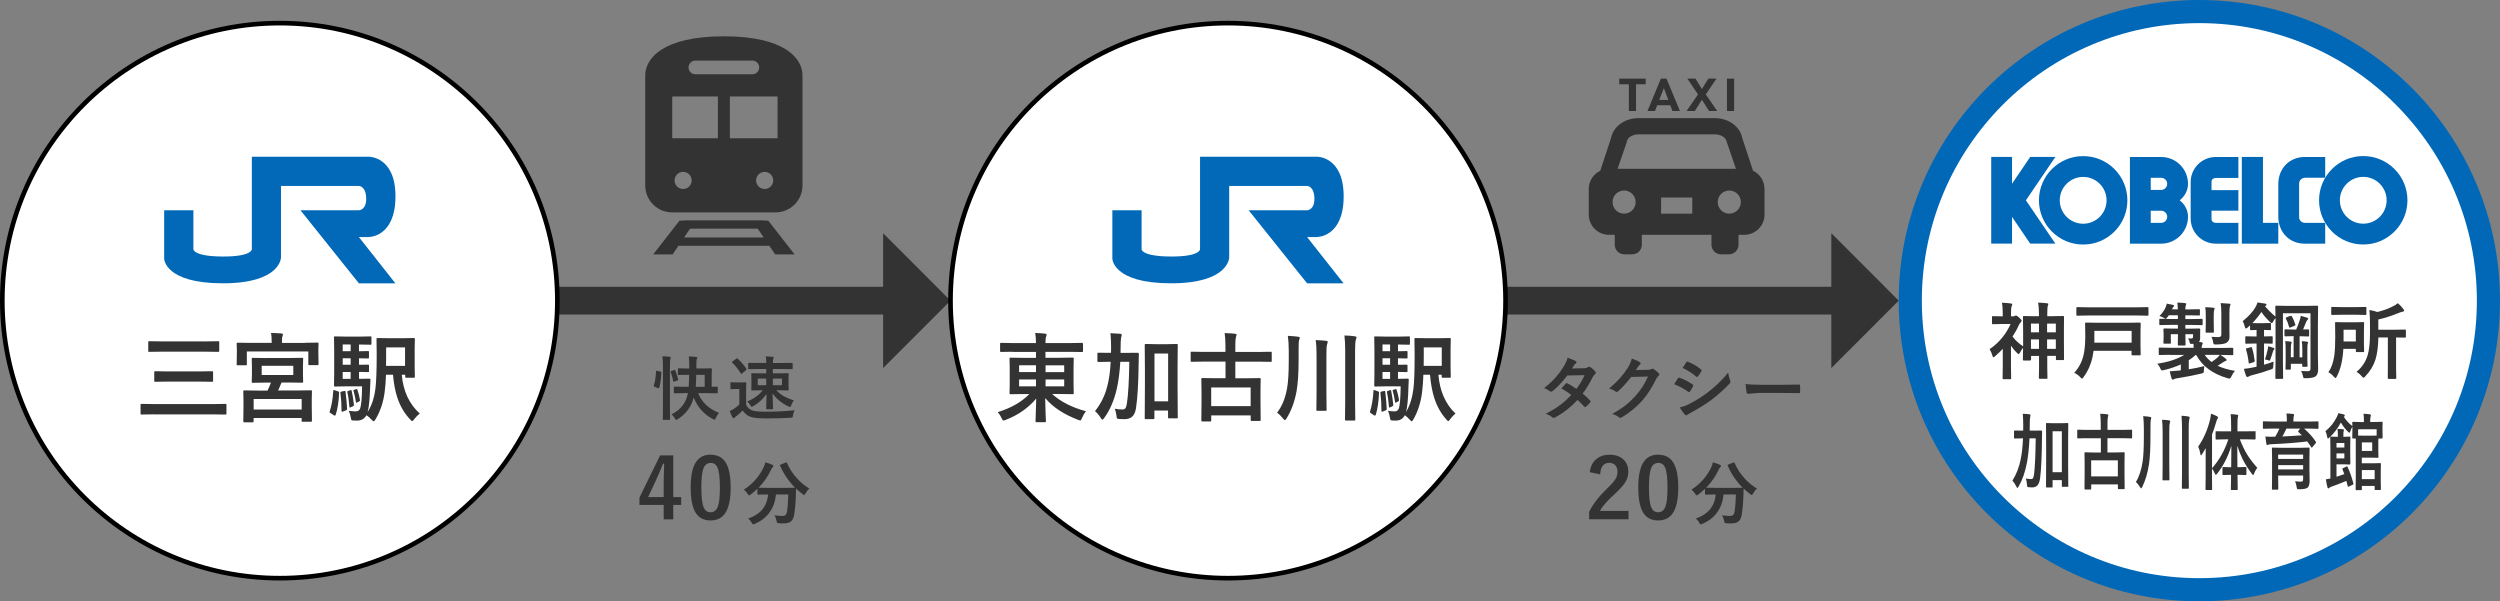 <?xml version="1.0" encoding="UTF-8"?><svg id="_レイヤー_1" xmlns="http://www.w3.org/2000/svg" viewBox="0 0 540.5 130"><rect x="0" y="0" width="540.5" height="130" fill="#808080" stroke="none"/><defs><style>.cls-1{fill:#0169b7;}.cls-2,.cls-3{fill:#fff;}.cls-4{fill:#0068b7;}.cls-5{fill:none;stroke:#333;stroke-width:6px;}.cls-5,.cls-3{stroke-miterlimit:10;}.cls-6{fill:#333;}.cls-3{stroke:#000;}</style></defs><line class="cls-5" x1="60.5" y1="65" x2="192.88" y2="65"/><polygon class="cls-6" points="190.93 50.42 190.93 79.58 205.5 65 190.93 50.42"/><line class="cls-5" x1="265.5" y1="65" x2="397.88" y2="65"/><polygon class="cls-6" points="395.93 50.42 395.93 79.58 410.5 65 395.93 50.42"/><circle class="cls-3" cx="60.5" cy="65" r="60"/><path class="cls-6" d="m33.28,89.58l-2.65.04c-.12,0-.18-.01-.21-.04s-.03-.09-.03-.18v-1.86c0-.11.01-.17.04-.19s.09-.03.19-.03l2.65.04h12.85l2.62-.04c.11,0,.17.01.19.04s.03.09.03.18v1.86c0,.1-.01.17-.04.19-.02.02-.09.04-.19.04l-2.62-.04h-12.85Zm1.85-13.55l-2.86.04c-.11,0-.17-.01-.19-.04s-.03-.09-.03-.18v-1.86c0-.11.01-.17.04-.19s.09-.03.18-.03l2.86.04h9.16l2.85-.04c.12,0,.2.01.23.04.02.03.03.09.03.18v1.86c0,.11-.02.17-.05.19-.03.02-.1.03-.21.03l-2.85-.04h-9.16Zm1.3,6.47l-2.86.04c-.11,0-.17-.01-.19-.04s-.03-.09-.03-.18v-1.84c0-.11.01-.17.04-.19s.09-.03.18-.03l2.86.04h6.55l2.85-.04c.11,0,.18.01.21.04.02.03.03.09.03.18v1.84c0,.11-.01.17-.04.19s-.09.03-.19.03l-2.85-.04h-6.55Z"/><path class="cls-6" d="m65.86,74.11l2.75-.04c.12,0,.2.01.23.04.02.03.03.09.03.18l-.04,1.12v.96l.04,2.33c0,.11-.01.18-.04.21-.03.02-.11.03-.22.03h-1.71c-.12,0-.18-.01-.21-.04s-.03-.09-.03-.19v-2.73h-13.29v2.75c0,.11-.01.18-.04.21-.03.02-.09.03-.18.03h-1.74c-.12,0-.18-.01-.21-.04s-.03-.09-.03-.19l.04-2.35v-.8l-.04-1.28c0-.11.01-.17.04-.19s.09-.03.19-.03l2.77.04h4.57v-.14c0-.92-.05-1.59-.14-2,.7,0,1.45.03,2.25.1.21.02.32.09.32.22,0,.06-.01.13-.04.22-.04.11-.06.18-.07.21-.07.14-.1.55-.1,1.24v.16h4.91Zm-8.42,3.29h5.09l2.77-.04c.12,0,.18.01.21.04s.03.09.03.19l-.04,1.55v1.81l.04,1.57c0,.11-.01.17-.04.19s-.09.03-.19.03l-2.77-.04h-1.68c-.33.84-.58,1.42-.74,1.72h4.2l2.92-.04c.1,0,.15.02.17.05.02.03.03.1.03.21l-.04,1.67v1.52l.04,3.13c0,.14-.07.22-.21.22h-1.78c-.12,0-.19-.01-.22-.04-.01-.02-.02-.08-.02-.17v-.6h-10.38v.7c0,.15-.07.23-.21.23h-1.81c-.14,0-.21-.08-.21-.23l.04-3.16v-1.3l-.04-1.95c0-.12.01-.2.04-.23.02-.02.08-.03.17-.03l2.91.04h2.12c.25-.5.5-1.07.74-1.72h-1.16l-2.75.04c-.12,0-.18-.01-.21-.04s-.03-.09-.03-.18l.04-1.57v-1.81l-.04-1.55c0-.12.01-.18.04-.21s.09-.03.19-.03l2.75.04Zm-2.6,8.86v2.28h10.38v-2.28h-10.38Zm8.57-5.18v-2h-6.83v2h6.83Z"/><path class="cls-6" d="m72.37,84.37l.64.22c.15.05.24.09.27.13.02.03.03.11.03.22-.07,1.9-.31,3.48-.74,4.73-.05.13-.11.19-.19.19-.05,0-.12-.02-.18-.07l-.74-.48c-.14-.07-.22-.14-.22-.22,0-.03.02-.1.05-.18.4-1.19.65-2.65.76-4.39,0-.14.04-.21.1-.21.03,0,.1.02.23.06Zm5.89-.84h-3.62l-2.19.04c-.12,0-.18-.02-.21-.05-.02-.03-.03-.1-.03-.21l.04-2.55v-5.23l-.04-2.58c0-.11.01-.17.04-.19s.09-.03.19-.03l2.19.04h3.38l2.08-.04c.11,0,.17.01.19.04s.03.09.03.18v1.34c0,.11-.01.18-.04.21-.03.02-.09.03-.18.03l-2.08-.04h-.4v1.45l1.94-.04c.11,0,.17.01.19.04s.03.09.03.18v1.16c0,.11-.01.17-.04.19s-.09.03-.18.03c0,0-.2,0-.58-.01-.4-.01-.85-.02-1.35-.03v1.4l1.94-.02c.11,0,.17.01.19.03s.03.08.03.18v1.18c0,.11-.01.17-.04.19s-.09.03-.18.03c-.03,0-.12,0-.27-.01-.51-.01-1.06-.02-1.67-.03v1.49h.38l1.85-.04c.16,0,.24.06.24.19v.08l-.06,1.38c-.08,2.73-.26,4.58-.55,5.55.87-1.35,1.43-3.02,1.68-5.02.18-1.34.28-3.82.28-7.45l-.04-3.27c0-.12.02-.18.05-.21.03-.02.1-.03.21-.03l2.35.04h3.07l2.35-.04c.12,0,.2.01.23.04.02.03.03.09.03.19l-.04,2.1v3.95l.04,2.07c0,.11-.01.18-.04.21-.03.02-.11.03-.22.03h-1.59c-.16,0-.24-.09-.24-.26v-.4h-.74c.3,3.53,1.6,6.33,3.89,8.4-.36.26-.77.67-1.23,1.24-.18.27-.32.4-.4.4s-.22-.11-.42-.34c-1.23-1.29-2.15-2.83-2.76-4.62-.48-1.42-.81-3.11-.98-5.08h-1.51c-.04,1.27-.14,2.55-.3,3.82-.3,2.22-.97,4.18-2,5.88-.16.25-.28.38-.36.38-.07,0-.22-.11-.44-.34-.36-.4-.74-.72-1.13-.98-.42.77-1.1,1.16-2.04,1.16-.42,0-.72,0-.9-.02-.17-.02-.28-.06-.32-.13-.03-.06-.08-.25-.14-.56-.07-.49-.21-.96-.42-1.4.63.08,1.15.12,1.56.12s.68-.18.86-.54c.27-.62.43-2.25.46-4.87Zm-3.87,1c.1-.01.16-.02.18-.02.08,0,.12.06.13.19.19,1.54.3,2.78.34,3.71,0,.15-.09.26-.26.32l-.66.24c-.1.03-.16.05-.19.05-.06,0-.09-.06-.09-.19,0-1.33-.08-2.62-.24-3.88,0-.05-.01-.09-.01-.11,0-.09.09-.15.27-.19l.52-.11Zm-.3-8.6h1.72v-1.45h-1.72v1.45Zm0,2.93h1.72v-1.4h-1.72v1.4Zm0,3.05h1.72v-1.49h-1.72v1.49Zm1.66,2.46c.08-.03.13-.04.16-.04.06,0,.11.06.13.19.18.83.35,1.83.48,2.99v.09c0,.1-.09.19-.26.27l-.44.18c-.1.05-.16.07-.19.07-.05,0-.09-.06-.09-.19-.1-1.22-.24-2.27-.44-3.13-.01-.06-.02-.1-.02-.12,0-.05.08-.11.23-.17l.44-.14Zm1.24-.23c.06-.03.11-.04.14-.04.05,0,.09.05.13.15.24.66.43,1.39.56,2.21,0,.05.01.08.01.1,0,.08-.06.15-.17.22l-.45.23c-.07.04-.12.06-.16.06-.05,0-.09-.05-.1-.16-.16-1.03-.34-1.83-.52-2.38-.02-.06-.03-.11-.03-.13,0-.05.06-.09.19-.13l.4-.12Zm10.58-9.03h-4.09v1.85c0,1,0,1.71-.02,2.14h4.11v-3.99Z"/><path class="cls-1" d="m79.71,51.24s5.74.11,5.79-8.68c.05-8.8-5.79-8.68-5.79-8.68h-25.26v20s.06,1.61-6.32,1.58c-6.38-.03-6.32-1.58-6.32-1.58v-8.42h-6.32v10.45s.04,5.32,12.63,5.34c12.59.02,12.63-5.58,12.63-5.58v-15.47h16.84s1.51,0,1.58,2.63c.07,2.62-1.58,2.63-1.58,2.63h-12.63l12.63,15.79h7.89l-7.89-10h2.1Z"/><circle class="cls-3" cx="265.5" cy="65" r="60"/><path class="cls-6" d="m218.89,76.05l-2.45.04c-.1,0-.17-.01-.19-.04s-.03-.09-.03-.18v-1.52c0-.11.01-.17.04-.19.03-.02.08-.03.18-.03l2.45.04h5.09c0-.8-.06-1.53-.17-2.18.82.02,1.54.07,2.15.14.21.03.32.1.32.22,0,.11-.04.26-.12.46-.08.18-.13.64-.13,1.36h5.46l2.46-.04c.14,0,.2.08.2.23v1.52c0,.15-.07.23-.2.23l-2.46-.04h-5.46v1.28h3.1l2.77-.04c.12,0,.19.02.21.05.02.03.03.1.03.21l-.04,1.97v3.47l.04,1.97c0,.11-.01.18-.04.2-.03.02-.09.04-.2.04l-2.77-.04h-1.66c1.82,1.66,4.26,2.91,7.32,3.73-.36.44-.64.93-.86,1.46-.14.36-.27.54-.38.54-.05,0-.2-.05-.46-.14-3.1-1.18-5.47-2.75-7.12-4.71.01,1.09.04,2.26.09,3.51,0,.18.02.39.03.62.02.51.03.8.03.85,0,.11-.01.18-.04.21-.03.02-.09.03-.19.03h-1.79c-.11,0-.18-.02-.19-.05-.02-.02-.03-.08-.03-.18,0-.05,0-.33.03-.84.06-1.49.1-2.84.12-4.05-1.68,2.02-3.88,3.56-6.6,4.62-.25.1-.41.14-.48.14-.12,0-.26-.17-.4-.5-.19-.44-.47-.89-.84-1.32,2.87-.88,5.15-2.18,6.84-3.91h-1.3l-2.77.04c-.11,0-.18-.01-.19-.04s-.03-.09-.03-.19l.04-1.97v-3.47l-.04-1.97c0-.12.01-.2.04-.23.03-.02.09-.03.19-.03l2.77.04h2.72v-1.28h-5.09Zm1.44,4.39h3.65v-1.47h-3.65v1.47Zm0,3.09h3.65v-1.49h-3.65v1.49Zm9.75-4.55h-4.03v1.47h4.03v-1.47Zm0,4.55v-1.49h-4.03v1.49h4.03Z"/><path class="cls-6" d="m244.17,78.22h-1.96c-.14,2.4-.42,4.43-.82,6.09-.58,2.41-1.47,4.44-2.67,6.07-.19.24-.31.36-.38.36-.08,0-.19-.12-.34-.36-.35-.57-.77-1.07-1.26-1.5,1.26-1.56,2.14-3.34,2.65-5.35.4-1.5.64-3.27.74-5.31h-.25l-2.4.04c-.1,0-.17-.01-.19-.04-.02-.03-.03-.09-.03-.18v-1.58c0-.1.01-.16.04-.18.03-.01.09-.02.19-.02l2.4.02h.31c.01-.27.02-.69.02-1.28,0-1.04-.05-2.03-.14-2.96.72.02,1.44.06,2.15.12.2.05.3.13.3.24,0,.05-.02.15-.06.29-.05.14-.07.24-.08.3-.07.31-.11,1-.11,2.08,0,.55,0,.95-.02,1.22h1.3l2.42-.02c.16,0,.24.08.24.24-.03.47-.04,1.13-.04,1.99-.05,4.31-.24,7.57-.58,9.78-.14.87-.43,1.49-.89,1.86-.4.33-.94.49-1.65.49-.48,0-.84-.01-1.09-.04-.27-.02-.43-.07-.48-.14-.04-.06-.08-.25-.11-.57-.06-.54-.18-1.04-.36-1.51.55.11,1.1.16,1.66.16.31,0,.53-.1.66-.29.12-.18.22-.52.3-1.02.29-1.87.46-4.87.52-8.98Zm10.47,11.97c0,.12-.01.2-.04.23-.03.02-.08.03-.18.03h-1.69c-.09,0-.15-.02-.17-.05-.02-.03-.03-.1-.03-.21v-1.43h-2.95v1.6c0,.12-.01.19-.04.22-.03.02-.1.03-.2.03h-1.62c-.11,0-.18-.01-.2-.04-.02-.03-.03-.1-.03-.21l.04-6.79v-3.82l-.04-5.14c0-.12.02-.18.05-.21.03-.02.09-.03.19-.03l2.08.04h2.53l2.07-.04c.1,0,.17.01.19.04s.03.09.03.19l-.04,4.53v4.35l.04,6.7Zm-2.09-13.75h-2.95v10.33h2.95v-10.33Z"/><path class="cls-6" d="m260.17,78.18l-2.53.04c-.11,0-.18-.01-.19-.04s-.03-.09-.03-.18v-1.7c0-.12.01-.2.04-.23.03-.02.09-.03.19-.03l2.53.04h4.76v-1.38c0-1.07-.06-1.96-.17-2.69.91.03,1.66.08,2.26.14.21.03.32.11.32.24,0,.07-.02.15-.06.24-.04.12-.06.18-.07.21-.09.36-.14.9-.14,1.63v1.62h5.12l2.53-.04c.1,0,.17.02.19.05.02.03.03.1.03.21v1.7c0,.11-.01.17-.04.19s-.08.03-.18.03l-2.53-.04h-5.12v3.59h2.49l2.75-.04c.12,0,.19.01.2.04.03.03.04.09.04.19l-.04,2.51v2.33l.04,3.99c0,.1-.02.16-.05.18-.03.02-.09.03-.19.03h-1.71c-.14,0-.21-.07-.21-.22v-.98h-8.53v1.09c0,.14-.07.22-.22.22h-1.71c-.14,0-.21-.07-.21-.22l.04-4.03v-2.07l-.04-2.83c0-.12.01-.18.04-.21.03-.02.08-.03.18-.03l2.78.04h2.23v-3.59h-4.76Zm1.69,5.59v4.04h8.53v-4.04h-8.53Z"/><path class="cls-6" d="m276.1,89.22c1.05-1.33,1.76-3.06,2.15-5.17.25-1.35.38-3.4.38-6.15v-2.1c0-1.22-.07-2.28-.2-3.19.99.05,1.73.12,2.22.19.24.02.36.11.36.27,0,.08-.05.24-.15.48-.06.18-.1.94-.1,2.28v1.87c0,2.97-.15,5.3-.46,6.99-.44,2.28-1.16,4.2-2.15,5.77-.16.25-.28.38-.36.38-.06,0-.19-.12-.4-.36-.45-.57-.88-.99-1.3-1.26Zm8.37-15.69c.89.03,1.63.08,2.23.15.24.02.36.11.36.27,0,.08-.05.25-.14.51-.1.21-.15.94-.15,2.18v8.44l.04,3.49c0,.12-.01.19-.04.21-.03.02-.09.04-.2.04h-1.75c-.1,0-.17-.01-.19-.04s-.03-.1-.03-.21l.04-3.49v-8.38c0-1.24-.06-2.3-.18-3.18Zm6.22-1c.82.02,1.56.08,2.23.18.24.03.36.12.36.28,0,.04-.05.19-.14.46-.11.27-.17,1.01-.17,2.23v11.12l.04,3.88c0,.12-.01.18-.04.21s-.08.03-.18.03h-1.78c-.1,0-.17-.01-.19-.04s-.03-.09-.03-.19l.04-3.86v-11.07c0-1.19-.05-2.26-.16-3.21Z"/><path class="cls-6" d="m297.26,84.37l.6.22c.14.05.23.09.25.13.02.03.03.11.03.22-.06,1.9-.3,3.48-.7,4.73-.05.13-.11.19-.19.19-.05,0-.11-.02-.18-.07l-.7-.48c-.14-.07-.2-.14-.2-.22,0-.03.02-.1.05-.18.38-1.19.62-2.65.72-4.39,0-.14.04-.21.1-.21.03,0,.1.02.21.06Zm5.59-.84h-3.44l-2.08.04c-.11,0-.18-.02-.19-.05-.02-.03-.03-.1-.03-.21l.04-2.55v-5.23l-.04-2.58c0-.11.01-.17.04-.19s.09-.03.19-.03l2.08.04h3.21l1.98-.04c.1,0,.17.01.19.04s.03.09.03.18v1.34c0,.11-.01.18-.04.21-.03.02-.08.03-.18.03l-1.98-.04h-.38v1.45l1.84-.04c.1,0,.17.01.19.04s.03.09.03.18v1.16c0,.11-.01.17-.04.19s-.08.03-.18.03c0,0-.19,0-.56-.01-.38-.01-.81-.02-1.29-.03v1.4l1.84-.02c.1,0,.17.01.19.03s.03.08.03.18v1.18c0,.11-.01.17-.04.19s-.08.03-.18.03c-.03,0-.11,0-.25-.01-.48-.01-1.01-.02-1.59-.03v1.49h.36l1.75-.04c.15,0,.22.06.22.19v.08l-.06,1.38c-.07,2.73-.25,4.58-.53,5.55.82-1.35,1.36-3.02,1.6-5.02.18-1.34.26-3.82.26-7.45l-.04-3.27c0-.12.02-.18.05-.21.03-.02.09-.03.19-.03l2.23.04h2.91l2.23-.04c.12,0,.19.01.21.04.02.03.03.09.03.19l-.04,2.1v3.95l.04,2.07c0,.11-.01.18-.04.21-.03.02-.1.03-.2.03h-1.51c-.15,0-.22-.09-.22-.26v-.4h-.7c.29,3.53,1.52,6.33,3.69,8.4-.34.26-.73.67-1.17,1.24-.18.27-.3.4-.38.4s-.21-.11-.4-.34c-1.17-1.29-2.04-2.83-2.62-4.62-.45-1.42-.77-3.11-.94-5.08h-1.43c-.04,1.27-.13,2.55-.28,3.82-.29,2.22-.92,4.18-1.9,5.88-.16.25-.27.38-.34.38-.06,0-.2-.11-.42-.34-.34-.4-.7-.72-1.07-.98-.4.77-1.04,1.16-1.94,1.16-.4,0-.68,0-.86-.02-.16-.02-.26-.06-.3-.13-.03-.06-.08-.25-.14-.56-.06-.49-.2-.96-.4-1.4.6.08,1.09.12,1.48.12s.64-.18.82-.54c.26-.62.41-2.25.44-4.87Zm-3.67,1c.09-.01.15-.02.18-.02.07,0,.11.06.13.19.18,1.54.29,2.78.32,3.71,0,.15-.08.26-.24.32l-.62.24c-.09.03-.15.05-.19.05-.06,0-.09-.06-.09-.19,0-1.33-.07-2.62-.22-3.88,0-.05,0-.09,0-.11,0-.09.08-.15.25-.19l.5-.11Zm-.28-8.6h1.64v-1.45h-1.64v1.45Zm0,2.93h1.64v-1.4h-1.64v1.4Zm0,3.05h1.64v-1.49h-1.64v1.49Zm1.58,2.46c.07-.03.12-.04.16-.04.06,0,.1.06.13.19.18.83.33,1.83.46,2.99v.09c0,.1-.08.19-.24.27l-.42.18c-.09.05-.15.07-.19.07-.05,0-.08-.06-.09-.19-.09-1.22-.23-2.27-.42-3.13-.01-.06-.02-.1-.02-.12,0-.05.07-.11.21-.17l.42-.14Zm1.18-.23c.06-.03.1-.04.14-.04.04,0,.09.05.13.15.23.66.41,1.39.54,2.21,0,.05,0,.08,0,.1,0,.08-.06.15-.17.22l-.43.23c-.06.04-.12.06-.16.06-.05,0-.08-.05-.1-.16-.16-1.03-.32-1.83-.5-2.38-.02-.06-.03-.11-.03-.13,0-.05.06-.09.19-.13l.38-.12Zm10.05-9.03h-3.89v1.85c0,1,0,1.71-.02,2.14h3.91v-3.99Z"/><path class="cls-1" d="m284.71,51.24s5.74.11,5.79-8.68c.05-8.8-5.79-8.68-5.79-8.68h-25.26v20s.06,1.61-6.32,1.58c-6.38-.03-6.32-1.58-6.32-1.58v-8.42h-6.32v10.45s.04,5.32,12.63,5.34c12.59.02,12.63-5.58,12.63-5.58v-15.47h16.84s1.51,0,1.58,2.63c.07,2.62-1.58,2.63-1.58,2.63h-12.63l12.63,15.79h7.89l-7.89-10h2.1Z"/><path class="cls-6" d="m165.15,47.7v-.06h-17.26v.06h-.97l-5.7,7.3h4.2l1.26-1.86h19.65l1.26,1.86h4.2l-5.7-7.3h-.94Zm-17.25,3.64l1.29-1.9h14.63l1.29,1.9h-17.21Z"/><path class="cls-6" d="m156.5,7.85c-13.19,0-17,4.79-17,8.44v23.81c0,3.21,2.61,5.82,5.82,5.82h22.36c3.22,0,5.82-2.61,5.82-5.82v-23.81c0-3.65-3.81-8.44-17-8.44Zm-6.16,5.25h12.32c.82,0,1.48.66,1.48,1.48s-.66,1.48-1.48,1.48h-12.32c-.82,0-1.48-.66-1.48-1.48,0-.82.66-1.48,1.48-1.48Zm-2.65,27.76c-1.02,0-1.85-.83-1.85-1.85s.83-1.85,1.85-1.85,1.85.83,1.85,1.85c0,1.02-.83,1.85-1.85,1.85Zm7.52-10.97h-9.87v-9.03h9.87v9.03Zm10.11,10.97c-1.02,0-1.85-.83-1.85-1.85s.83-1.85,1.85-1.85,1.85.83,1.85,1.85c0,1.02-.83,1.85-1.85,1.85Zm2.79-10.97h-10.31v-9.03h10.31v9.03Z"/><path class="cls-6" d="m379.01,36.92l-2.32-7.04c-.47-2.52-2.96-4.34-5.94-4.34h-16.51c-2.98,0-5.46,1.82-5.94,4.33l-2.32,7.04c-1.47.71-2.49,2.2-2.49,3.93v5.56c0,2.4,1.96,4.37,4.37,4.37h1.25v2.15c0,1.14.92,2.06,2.06,2.06h1.73c1.14,0,2.06-.92,2.06-2.06v-2.15h15.06v2.15c0,1.14.92,2.06,2.06,2.06h1.73c1.14,0,2.06-.92,2.06-2.06v-2.15h1.25c2.4,0,4.37-1.96,4.37-4.37v-5.56c0-1.73-1.02-3.23-2.49-3.94Zm-19.88,9.27v-3.49h6.74v3.49h-6.74Zm-5.5-2.5c0,1.38-1.12,2.5-2.5,2.5s-2.5-1.12-2.5-2.5,1.12-2.5,2.5-2.5c1.38,0,2.5,1.12,2.5,2.5Zm-1.93-12.98l.03-.15c.14-.84,1.27-1.52,2.52-1.52h16.51c1.25,0,2.37.68,2.52,1.52l2.03,5.94h-25.59l1.99-5.79Zm22.17,10.48c1.38,0,2.5,1.12,2.5,2.5s-1.12,2.5-2.5,2.5-2.5-1.12-2.5-2.5c0-1.38,1.12-2.5,2.5-2.5Z"/><polygon class="cls-6" points="352.16 24 353.71 24 353.71 18.22 355.79 18.22 355.79 17 350.08 17 350.08 18.22 352.16 18.22 352.16 24"/><path class="cls-6" d="m358.28,22.76h2.83l.47,1.24h1.62l-2.9-7h-1.22l-2.89,7h1.62l.48-1.24Zm.44-1.15l1.01-2.55.97,2.55h-1.98Z"/><polygon class="cls-6" points="366.42 24 367.95 21.56 369.49 24 371.27 24 368.79 20.41 371.1 17 369.35 17 367.95 19.26 366.57 17 364.8 17 367.11 20.41 364.64 24 366.42 24"/><rect class="cls-6" x="373.37" y="17" width="1.55" height="7"/><path class="cls-6" d="m142.07,80.18l.7.15c.15.03.22.1.22.18v.06c-.07,1.41-.23,2.5-.48,3.28-.02.07-.05.11-.09.11-.01,0-.07-.01-.15-.04l-.75-.3c-.12-.05-.18-.11-.18-.19,0-.02,0-.06.02-.11.26-.77.42-1.78.48-3.04,0-.08.02-.12.07-.12.02,0,.08,0,.18.03Zm1.14-3.15c.61.01,1.13.05,1.57.1.16.01.24.07.24.15,0,.08-.02.18-.07.3-.07.18-.11.73-.11,1.66v8.72l.03,2.64c0,.08,0,.13-.03.15-.02.01-.06.02-.13.02h-1.25c-.08,0-.12,0-.14-.03s-.02-.07-.02-.14l.03-2.62v-8.69c0-.96-.04-1.72-.12-2.26Zm2.53,2.97c.06-.01.11-.02.14-.02.05,0,.1.04.13.12.28.73.48,1.37.6,1.9.01.05.02.09.02.12,0,.06-.06.11-.19.15l-.62.21c-.09.03-.15.04-.18.04-.04,0-.08-.04-.1-.13-.12-.68-.3-1.34-.54-1.96-.02-.06-.03-.1-.03-.12,0-.04.06-.08.18-.12l.57-.18Zm2.16,5l-2.06.03c-.08,0-.12-.01-.14-.04-.01-.02-.02-.07-.02-.14v-1.1c0-.08,0-.12.03-.14s.06-.02.13-.02l2.06.03h.99c.05-.67.09-1.53.1-2.58h-.37l-1.89.03c-.08,0-.13,0-.15-.03-.01-.02-.02-.06-.02-.13v-1.11c0-.08.01-.13.04-.15.01-.01.06-.02.13-.02l1.89.04h.39v-.86c0-.69-.03-1.28-.1-1.76.6.02,1.12.06,1.59.11.17.01.26.07.26.18,0,.06-.04.16-.12.3-.05.13-.08.43-.08.92v1.11s1.27,0,1.27,0l1.89-.04c.09,0,.14,0,.16.03.01.02.02.07.02.14l-.03,1.32v2.5l1.16-.03c.1,0,.15.05.15.16v1.1c0,.08,0,.13-.02.15s-.06.03-.12.03l-2.07-.03h-2.03c.78,1.96,2.28,3.38,4.5,4.26-.27.33-.5.71-.67,1.12-.11.24-.21.36-.29.36-.05,0-.15-.04-.32-.12-1.95-1.01-3.34-2.57-4.19-4.68-.48,1.94-1.62,3.51-3.42,4.69-.17.11-.29.17-.34.17-.07,0-.17-.11-.3-.33-.23-.39-.48-.68-.76-.87,2.03-1,3.22-2.54,3.57-4.61h-.81Zm2.52-1.38h1.93v-2.58h-1.83c-.01,1.08-.05,1.94-.1,2.58Z"/><path class="cls-6" d="m171.82,88.71c-.2.32-.32.69-.37,1.11-.04.25-.09.39-.14.43-.05.04-.19.06-.42.07-1.63.09-3.37.14-5.24.14-1.71,0-2.89-.13-3.52-.39-.66-.28-1.18-.72-1.56-1.33-.43.44-.91.87-1.43,1.28-.17.12-.29.22-.36.31-.05.07-.12.1-.19.1-.08,0-.15-.06-.21-.18-.17-.3-.37-.76-.62-1.38.34-.15.64-.31.89-.48.38-.23.77-.55,1.19-.94v-3.35h-.68l-1.06.04c-.09,0-.14-.01-.15-.04-.02-.02-.03-.07-.03-.15v-1.14c0-.08.01-.12.04-.14.02-.01.07-.02.15-.02l1.06.03h.89l1.11-.03c.08,0,.13,0,.15.03.01.02.02.06.02.13l-.03,1.46v3.25c.29.58.73.98,1.33,1.22.53.18,1.45.27,2.78.27,2.18,0,4.32-.1,6.42-.31Zm-12.33-11.16c.75.68,1.37,1.41,1.88,2.19.03.05.05.1.05.12,0,.04-.04.1-.13.16l-.83.71c-.07.07-.13.1-.18.1-.03,0-.08-.03-.13-.1-.52-.86-1.13-1.65-1.85-2.34-.04-.04-.06-.07-.06-.1,0-.04.04-.09.13-.15l.81-.59c.06-.05.12-.07.18-.07s.1.02.14.07Zm12.14,9.02c-.26.34-.45.69-.57,1.05-.08.25-.16.37-.24.37-.07,0-.19-.04-.37-.13-1.52-.73-2.66-1.67-3.42-2.83,0,.61.03,1.34.06,2.18.02.65.04,1.03.04,1.11,0,.08,0,.13-.03.14-.02.02-.06.03-.14.03h-1.14c-.08,0-.12-.01-.14-.04-.01-.01-.02-.06-.02-.13,0-.07,0-.49.02-1.26.02-.7.03-1.33.04-1.89-.72,1.07-1.66,1.95-2.82,2.62-.21.12-.33.18-.37.18-.06,0-.16-.12-.3-.36-.17-.29-.4-.56-.69-.81,1.42-.56,2.54-1.37,3.36-2.42h-.33l-1.98.03c-.08,0-.12,0-.14-.03s-.02-.07-.02-.14l.03-1.11v-1.19l-.03-1.08c0-.08,0-.13.03-.15s.06-.02.13-.02l1.98.03h1.1v-.94h-1.68l-2.07.03c-.08,0-.12-.01-.14-.04-.01-.02-.02-.07-.02-.14v-1.04c0-.1.05-.15.16-.15l2.07.03h1.68v-.07c0-.55-.04-1-.11-1.35.61.02,1.1.05,1.48.08.16.01.24.07.24.16,0,.04-.03.12-.09.24-.06.13-.09.43-.09.89v.06h2.04l2.07-.03c.11,0,.17.05.17.15v1.04c0,.08,0,.13-.03.15-.02.01-.07.02-.14.02l-2.07-.03h-2.04v.94h1.29l1.96-.03c.08,0,.13,0,.15.03.01.02.02.07.02.14l-.04,1.08v1.19l.04,1.11c0,.08,0,.13-.03.14-.02.02-.06.03-.14.03l-1.96-.03h-.53c.5.54,1.08.99,1.72,1.34.55.3,1.23.59,2.06.85Zm-7.8-3.29h1.83v-1.43h-1.83v1.43Zm5.24,0v-1.43h-1.98v1.43h1.98Z"/><path class="cls-6" d="m145.56,98.45v9.02h1.71v1.7h-1.71v3.11h-2.07v-3.11h-5.24v-1.59l4.46-9.12h2.85Zm-2.07,9.02v-3.02c0-.96.04-2.36.11-4.21h-.25c-.41,1.08-.92,2.28-1.53,3.59l-1.7,3.64h3.37Z"/><path class="cls-6" d="m153.65,98.31c1.52,0,2.64.62,3.34,1.85.65,1.15.98,2.89.98,5.2,0,2.65-.42,4.55-1.27,5.71-.71.97-1.74,1.45-3.08,1.45-1.54,0-2.66-.63-3.35-1.89-.63-1.16-.95-2.91-.95-5.24,0-2.64.43-4.53,1.28-5.68.7-.94,1.72-1.42,3.06-1.42Zm0,1.78c-.77,0-1.31.43-1.6,1.29-.28.81-.42,2.14-.42,4,0,2.13.18,3.58.53,4.37.29.67.78,1,1.45,1,.79,0,1.34-.45,1.63-1.34.27-.81.4-2.16.4-4.03,0-2.12-.18-3.55-.53-4.32-.29-.65-.78-.98-1.47-.98Z"/><path class="cls-6" d="m175,105.58c-.29.26-.58.63-.86,1.12-.13.22-.23.33-.29.33-.05,0-.15-.07-.32-.2-.53-.39-1-.79-1.43-1.21,0,.04-.01.53-.04,1.49-.04,1.51-.17,2.91-.37,4.2-.11.66-.35,1.14-.71,1.43-.36.28-.86.42-1.52.42-.44,0-.78,0-1.03-.03-.24-.01-.38-.05-.42-.1-.03-.04-.08-.19-.12-.42-.11-.53-.27-.93-.47-1.2.64.09,1.22.14,1.71.14.33,0,.57-.08.72-.23.13-.14.23-.37.29-.7.16-.94.26-2.18.29-3.72h-2.67c-.29,3.02-1.81,5.14-4.56,6.36-.18.08-.3.12-.37.12s-.17-.12-.32-.36c-.2-.38-.45-.68-.76-.9,1.46-.53,2.53-1.25,3.22-2.17.61-.8.98-1.82,1.11-3.05h-.18l-1.98.03c-.08,0-.13,0-.15-.03-.01-.02-.02-.06-.02-.13v-1.1c-.43.42-.92.84-1.45,1.25-.18.13-.29.2-.33.2-.06,0-.17-.11-.32-.33-.27-.42-.55-.73-.84-.92,1.96-1.26,3.41-2.92,4.34-4.95.13-.29.23-.61.3-.96.58.15,1.09.32,1.55.53.14.06.21.15.21.26,0,.07-.04.14-.12.23-.13.1-.25.26-.34.48-.71,1.53-1.62,2.85-2.75,3.98.28.02.91.03,1.89.03h4.04c1.1,0,1.75,0,1.95-.03-1.36-1.38-2.44-2.97-3.22-4.75-.02-.05-.03-.09-.03-.12,0-.04.06-.09.17-.14l1.06-.42c.08-.03.13-.05.17-.05.04,0,.08.04.12.13.52,1.22,1.25,2.34,2.2,3.38.82.89,1.71,1.61,2.66,2.16Z"/><path class="cls-6" d="m342.17,85.09c.65.53,1.19,1.03,1.62,1.51.06.06.09.13.09.21,0,.07-.03.13-.09.2-.31.37-.62.69-.93.94-.07.05-.13.07-.18.07-.05,0-.1-.03-.16-.09-.41-.48-.9-.96-1.46-1.46-1.43,1.54-3.02,2.79-4.78,3.75-.16.09-.29.13-.37.13s-.18-.04-.29-.13c-.4-.32-.87-.58-1.43-.76,1.25-.64,2.31-1.28,3.17-1.93.78-.59,1.56-1.3,2.35-2.13-.63-.52-1.35-.99-2.16-1.41.6-.65.93-1.01.99-1.07.07-.07.13-.1.2-.1.02,0,.07.02.15.06.43.21,1.07.61,1.93,1.2.66-.85,1.25-1.84,1.76-2.97l-3.72.07c-1.2,1.53-2.27,2.65-3.21,3.38-.13.09-.23.13-.3.13-.09,0-.17-.03-.24-.1-.35-.25-.77-.48-1.26-.69,1.06-.84,1.95-1.68,2.66-2.51.55-.63,1.08-1.37,1.59-2.2.43-.73.7-1.35.81-1.85.91.32,1.49.56,1.76.73.11.05.16.13.16.24s-.06.21-.18.3c-.11.07-.21.18-.31.31-.12.21-.27.45-.47.75l2.64-.06c.32,0,.6-.09.82-.23.1-.07.19-.1.26-.1s.16.04.27.12c.32.19.66.5,1.03.92.08.08.12.17.12.27s-.06.19-.17.29c-.19.17-.34.36-.45.57-.74,1.46-1.47,2.67-2.21,3.63Z"/><path class="cls-6" d="m353.65,80.01l2.7-.06c.33,0,.58-.07.75-.18.05-.04.11-.06.19-.06.07,0,.15.03.24.09.34.22.68.49,1.02.81.13.12.2.23.2.34s-.06.21-.18.31c-.19.15-.35.36-.49.64-.94,1.91-1.93,3.46-2.97,4.64-.68.77-1.47,1.52-2.37,2.23-.77.62-1.5,1.12-2.19,1.5-.08.05-.16.07-.24.07-.11,0-.22-.05-.34-.16-.38-.3-.85-.53-1.43-.69,1.22-.67,2.21-1.31,2.98-1.92.64-.51,1.31-1.15,2.01-1.91.64-.71,1.17-1.39,1.58-2.04.38-.6.78-1.34,1.19-2.22l-3.63.1c-1.2,1.49-2.15,2.51-2.83,3.08-.11.11-.21.17-.31.17-.07,0-.15-.03-.22-.09-.45-.33-.94-.54-1.44-.65,1.67-1.37,3.02-2.85,4.04-4.45.46-.78.75-1.46.89-2.03.85.3,1.43.57,1.75.8.1.07.15.16.15.26,0,.1-.06.19-.17.26-.06.04-.19.17-.37.4-.11.17-.27.42-.49.75Z"/><path class="cls-6" d="m361.96,83.07s.2-.31.5-.81c.13-.21.23-.37.3-.46.07-.1.15-.15.23-.15.02,0,.04,0,.05,0,1.04.35,2,.84,2.89,1.47.11.08.16.15.16.22,0,.03-.02.09-.06.17-.13.31-.35.69-.66,1.14-.08.1-.15.15-.2.15-.04,0-.1-.03-.18-.09-.85-.63-1.87-1.18-3.03-1.64Zm1.19,5.02c.63-.12,1.31-.37,2.04-.73,1.62-.85,2.99-1.72,4.11-2.59,1.55-1.18,2.99-2.58,4.32-4.19.07.47.21,1.04.44,1.68.05.12.07.21.07.29,0,.12-.05.23-.16.34-1.14,1.22-2.42,2.38-3.82,3.46-1.16.88-2.66,1.82-4.48,2.82-.53.28-.82.45-.87.51-.08.08-.16.12-.24.12-.11,0-.21-.06-.3-.18-.28-.28-.65-.79-1.11-1.53Zm.63-8.55l.79-1.2c.07-.11.14-.17.21-.17.04,0,.1.02.17.05,1.14.46,2.08,1.01,2.82,1.66.08.05.12.12.12.2,0,.06-.02.13-.06.19-.29.52-.54.89-.77,1.13-.03.06-.08.09-.15.09s-.14-.03-.23-.1c-.94-.78-1.91-1.39-2.91-1.85Z"/><path class="cls-6" d="m377.39,83.01c.78.12,1.86.18,3.24.18h4.83c.47,0,1.08,0,1.83-.02.95-.01,1.49-.02,1.62-.03h.07c.13,0,.2.07.2.21.01.23.02.47.02.71s0,.47-.02.7c0,.15-.07.23-.21.23h-.06c-1.5-.02-2.61-.03-3.35-.03h-5.4l-2.2.18c-.19,0-.31-.1-.34-.31-.09-.4-.16-1-.23-1.82Z"/><path class="cls-6" d="m343.7,102.1c.16-1.29.68-2.28,1.54-2.94.73-.57,1.63-.85,2.7-.85,1.34,0,2.38.36,3.11,1.09.66.65.99,1.52.99,2.61,0,.82-.23,1.59-.69,2.31-.41.64-1.11,1.42-2.09,2.34-1.73,1.55-2.85,2.82-3.35,3.81h6.18v1.8h-8.52v-1.6c.78-1.63,2.09-3.33,3.93-5.1.94-.9,1.55-1.61,1.84-2.13.24-.43.36-.91.36-1.46,0-.64-.18-1.13-.55-1.47-.32-.29-.73-.44-1.25-.44-1.19,0-1.84.83-1.95,2.49l-2.25-.47Z"/><path class="cls-6" d="m358.52,98.31c1.52,0,2.64.62,3.34,1.85.65,1.15.98,2.89.98,5.2,0,2.65-.42,4.55-1.27,5.71-.71.97-1.74,1.45-3.08,1.45-1.54,0-2.66-.63-3.35-1.89-.63-1.16-.95-2.91-.95-5.24,0-2.64.43-4.53,1.28-5.68.7-.94,1.72-1.42,3.06-1.42Zm0,1.78c-.77,0-1.31.43-1.6,1.29-.28.81-.42,2.14-.42,4,0,2.13.18,3.58.53,4.37.29.67.78,1,1.45,1,.79,0,1.34-.45,1.63-1.34.27-.81.4-2.16.4-4.03,0-2.12-.18-3.55-.53-4.32-.29-.65-.78-.98-1.47-.98Z"/><path class="cls-6" d="m379.87,105.58c-.29.26-.58.63-.86,1.12-.13.22-.23.33-.29.33-.05,0-.15-.07-.32-.2-.53-.39-1-.79-1.43-1.21,0,.04-.01.53-.04,1.49-.04,1.51-.17,2.91-.37,4.2-.11.66-.35,1.14-.71,1.43-.36.28-.86.42-1.52.42-.44,0-.78,0-1.03-.03-.24-.01-.38-.05-.42-.1-.03-.04-.08-.19-.12-.42-.11-.53-.27-.93-.47-1.2.64.09,1.22.14,1.71.14.33,0,.57-.08.72-.23.13-.14.23-.37.29-.7.16-.94.26-2.18.29-3.72h-2.67c-.29,3.02-1.81,5.14-4.56,6.36-.18.08-.3.12-.37.12s-.17-.12-.32-.36c-.2-.38-.45-.68-.76-.9,1.46-.53,2.53-1.25,3.22-2.17.61-.8.98-1.82,1.11-3.05h-.18l-1.98.03c-.08,0-.13,0-.15-.03-.01-.02-.02-.06-.02-.13v-1.1c-.43.42-.92.84-1.45,1.25-.18.13-.29.2-.33.2-.06,0-.17-.11-.32-.33-.27-.42-.55-.73-.84-.92,1.96-1.26,3.41-2.92,4.34-4.95.13-.29.23-.61.3-.96.58.15,1.09.32,1.55.53.14.06.21.15.21.26,0,.07-.04.14-.12.23-.13.1-.25.26-.34.48-.71,1.53-1.62,2.85-2.75,3.98.28.02.91.03,1.89.03h4.04c1.1,0,1.75,0,1.95-.03-1.36-1.38-2.44-2.97-3.22-4.75-.02-.05-.03-.09-.03-.12,0-.04.06-.09.17-.14l1.06-.42c.08-.03.13-.05.17-.05.04,0,.08.04.12.13.52,1.22,1.25,2.34,2.2,3.38.82.89,1.71,1.61,2.66,2.16Z"/><circle class="cls-4" cx="475.5" cy="65" r="65"/><circle class="cls-2" cx="475.5" cy="65" r="60"/><path class="cls-6" d="m439.09,77.74c0,.09-.02.15-.05.17s-.11.03-.24.03h-1.25c-.09,0-.15-.01-.17-.04-.02-.02-.03-.07-.03-.16v-.26c.01-.54.02-1.3.04-2.28-.23.28-.47.65-.72,1.12-.09.15-.17.22-.24.22-.06,0-.17-.07-.32-.2-.47-.45-.92-.98-1.34-1.6v4.38l.04,2.66c0,.09-.01.15-.04.17-.02.02-.08.03-.18.03h-1.42c-.11,0-.17-.01-.18-.04s-.03-.08-.03-.16l.04-2.66v-3.71c-.49.52-1.03,1.05-1.63,1.58-.19.17-.32.25-.4.25s-.14-.1-.19-.29c-.16-.56-.37-1.05-.63-1.46,1.03-.69,1.96-1.54,2.79-2.57.72-.9,1.3-1.86,1.75-2.87h-1.96l-1.85.04c-.09,0-.15-.01-.18-.04-.02-.02-.03-.08-.03-.16v-1.34c0-.09.01-.15.04-.17.02-.02.07-.03.16-.03l1.85.04h.27v-.74c0-.93-.06-1.66-.18-2.2.64.02,1.29.07,1.95.16.19.02.29.08.29.18,0,.08-.04.21-.11.38-.11.22-.16.69-.16,1.41v.81h.5c.13,0,.24-.03.32-.08.11-.07.18-.11.22-.11.15,0,.4.17.77.5.32.31.48.52.48.62,0,.15-.07.28-.22.4-.15.13-.3.36-.43.67-.33.77-.77,1.56-1.31,2.37.6.8,1.36,1.51,2.29,2.11v-3.4l-.04-2.94c0-.09.01-.15.04-.17s.08-.03.16-.03l2.29.04h.98v-.22c0-1.17-.07-2.07-.2-2.72.79.02,1.44.06,1.95.14.18.02.27.08.27.18,0,.07-.04.19-.11.36-.08.22-.12.88-.12,1.98v.27h1.15l2.29-.04c.12,0,.18.06.18.19l-.02,2.61v2.59l.02,3.93c0,.1-.01.16-.03.18s-.07.03-.15.03h-1.37c-.09,0-.15-.01-.17-.04s-.03-.08-.03-.18v-.69h-1.87v2.56l.04,2.2c0,.09-.01.15-.04.17-.02.02-.07.03-.16.03h-1.48c-.12,0-.18-.06-.18-.19l.04-2.18v-2.58h-1.72v.76Zm0-5.89h1.74v-1.89h-1.74v1.89Zm0,3.57h1.74v-2.04h-1.74v2.04Zm5.38-5.46h-1.89v1.89h1.89v-1.89Zm-1.89,5.46h1.89v-2.04h-1.89v2.04Z"/><path class="cls-6" d="m452.42,77.15c-.35,1.61-1,3.08-1.97,4.4-.15.21-.26.31-.33.31s-.18-.1-.35-.29c-.35-.39-.79-.72-1.32-.98,1.15-1.24,1.86-2.73,2.14-4.46.17-1.06.25-2.15.25-3.28l-.04-2.9c0-.1.01-.16.04-.18s.08-.03.16-.03l2.5.04h6.64l2.5-.04c.12,0,.18.07.18.2l-.04,1.78v3.18l.04,1.73c0,.13-.06.2-.18.2h-1.62c-.12,0-.18-.07-.18-.2v-.79h-8.21c-.09.57-.17,1.01-.23,1.3Zm-1-8.94l-2.3.04c-.09,0-.15-.01-.18-.04-.02-.02-.03-.08-.03-.16v-1.44c0-.09.01-.15.04-.18.02-.02.07-.03.16-.03l2.3.04h10.58l2.3-.04c.1,0,.16.01.18.04s.03.08.03.17v1.44c0,.09-.01.15-.04.17s-.08.03-.17.03l-2.3-.04h-10.58Zm9.44,3.33h-8.06v2.54h8.06v-2.54Z"/><path class="cls-6" d="m469.15,76.71l-2.23.04c-.09,0-.15-.01-.17-.04s-.03-.08-.03-.16v-1.2c0-.09.01-.15.04-.17s.08-.03.16-.03l2.23.04h5.12c0-.18-.01-.46-.04-.84h-.53c-.11,0-.18-.02-.21-.06-.03-.04-.05-.11-.07-.23-.06-.35-.18-.64-.36-.88.18,0,.42,0,.72,0,.24,0,.36-.12.36-.37v-.56h-1.66v.05l.04,2.23c0,.12-.06.18-.19.18h-1.3c-.13,0-.19-.06-.19-.18l.04-2.23v-.05h-1.55v.96l.02.88c0,.09-.01.15-.04.18-.02.02-.08.03-.17.03h-1.2c-.1,0-.16-.01-.18-.04-.02-.02-.03-.07-.03-.16l.04-.99v-.91l-.04-1.01c0-.12.07-.18.2-.18l2.16.04h.77v-.81h-1.49l-2.32.04c-.1,0-.16-.01-.18-.04-.02-.02-.03-.08-.03-.18v-.91c0-.11.01-.17.04-.19.02-.02.08-.03.17-.03l2.32.04h1.49v-.81h-1.96l-.33.45c-.16.22-.29.33-.38.33-.06,0-.2-.08-.43-.24-.25-.16-.54-.28-.89-.38.56-.54,1-1.14,1.3-1.79.15-.34.24-.64.28-.89.7.13,1.14.23,1.34.27.17.05.25.12.25.2,0,.08-.04.15-.12.21-.09.08-.19.23-.29.45l-.06.11h1.28c-.02-.64-.06-1.12-.11-1.46.66.02,1.2.05,1.64.11.19.02.29.08.29.2,0,.04-.04.17-.13.4-.05.18-.07.43-.07.76h.86l2.09-.04c.09,0,.15.01.17.04.02.03.03.09.03.18v.94c0,.09-.01.15-.04.17-.02.02-.07.03-.16.03l-2.09-.04h-.86v.81h1.24l2.29-.04c.1,0,.16.01.18.04.02.02.03.08.03.18v.91c0,.11-.01.17-.04.19-.02.02-.08.03-.17.03l-2.29-.04h-1.24v.81h.86l2.16-.04c.13,0,.2.06.2.18l-.02.69v1.24c0,.32-.08.58-.25.8l.47.04c.22.03.33.11.33.23,0,.11-.04.23-.11.36-.08.12-.11.34-.11.67h4.39l2.23-.04c.09,0,.15.01.18.04.02.02.03.08.03.16v1.2c0,.09,0,.14-.03.16s-.08.03-.17.03l-2.23-.04h-.33c.41.25.79.52,1.14.81.12.11.18.2.18.27,0,.11-.08.19-.24.23-.18.06-.38.17-.61.33-.15.1-.51.33-1.08.7,1.04.5,2.29.86,3.74,1.1-.3.32-.56.71-.77,1.2-.15.31-.28.47-.41.47-.06,0-.19-.02-.4-.07-3.25-.94-5.51-2.62-6.79-5.03h-.14c-.42.39-.91.76-1.48,1.13v1.96c1.05-.16,2.18-.39,3.37-.69-.06.3-.09.67-.11,1.1-.01.2-.05.32-.11.36-.05.04-.22.1-.49.17-1.51.36-3.23.7-5.17,1-.28.04-.5.1-.64.18-.15.08-.25.12-.31.12-.12,0-.2-.08-.25-.25-.09-.26-.23-.77-.41-1.55.58-.03,1.22-.08,1.92-.16l.48-.05v-1.28c-1.11.5-2.33.91-3.65,1.23-.22.05-.35.07-.41.07-.14,0-.27-.15-.38-.45-.16-.4-.38-.74-.67-.99,2.39-.37,4.33-1,5.83-1.91h-3.08Zm9,1.55c.48-.32.89-.62,1.22-.91.22-.21.41-.42.56-.63h-3.28c.42.6.91,1.11,1.49,1.55Zm-1.38-11.84c.73.02,1.32.05,1.77.11.18.02.27.08.27.19,0,.02-.04.13-.11.34-.06.15-.09.54-.09,1.15v1.84l.04,1.66c0,.1-.01.16-.04.18-.02.02-.08.03-.16.03h-1.4c-.09,0-.15-.01-.17-.04s-.03-.08-.03-.18l.04-1.66v-1.84c0-.74-.04-1.34-.12-1.79Zm1.34,6.4c.41.04.88.06,1.42.06.28,0,.47-.04.58-.13.09-.08.14-.21.14-.4v-4.55c0-.95-.05-1.71-.14-2.27.63.02,1.24.06,1.84.12.19.02.29.08.29.18,0,.05-.04.18-.13.38-.07.19-.11.7-.11,1.55v3.52l.02,1.57c0,.52-.19.92-.57,1.2-.35.27-1.12.41-2.29.43-.3,0-.48-.02-.54-.07s-.1-.18-.13-.41c-.07-.46-.2-.86-.38-1.2Z"/><path class="cls-6" d="m488.08,65.39c.72.09,1.27.17,1.63.24.21.04.31.12.31.23s-.07.2-.22.27c-.05.02-.08.05-.11.07.62.75,1.37,1.5,2.27,2.25,0-.56-.01-1.1-.03-1.62,0-.35,0-.53,0-.54,0-.09.01-.15.04-.17s.08-.03.16-.03l2.34.04h4.18l2.34-.04c.12,0,.18.06.18.19l-.04,3.91v6.5l.05,3.15c0,.68-.16,1.17-.48,1.48-.34.29-1.05.44-2.13.45-.12,0-.19,0-.22,0-.18,0-.3-.04-.34-.11-.04-.05-.08-.2-.13-.43-.11-.44-.23-.78-.38-1.03.48.04.97.05,1.47.05.38,0,.56-.18.56-.54v-11.99h-5.96v10.63l.04,3.35c0,.09-.01.15-.04.18-.02.02-.08.03-.16.03h-1.28c-.09,0-.15-.01-.17-.04-.02-.02-.03-.07-.03-.16l.04-3.78v-9.18c-.19.23-.35.47-.47.7-.15.28-.26.41-.34.41-.09,0-.21-.08-.38-.25-.71-.66-1.33-1.38-1.87-2.16-.57.85-1.22,1.65-1.94,2.4.14.01.51.02,1.12.02h1.29l1.39-.04c.1,0,.16.01.18.04.02.02.03.08.03.16v1.12c0,.11-.01.17-.04.19-.02.02-.08.03-.18.03l-1.28-.04v1.4l1.68-.04c.09,0,.15.01.17.04s.03.08.03.17v1.19c0,.09-.01.15-.04.18-.02.02-.08.03-.16.03l-1.68-.04v4.59c.69-.19,1.38-.41,2.07-.68-.05.4-.07.73-.07.98-.01.29-.05.47-.11.54-.05.05-.19.11-.44.2-1.25.46-2.63.88-4.14,1.26-.32.09-.52.17-.61.24-.09.07-.19.11-.29.11-.13,0-.23-.08-.29-.24-.16-.45-.33-.95-.48-1.52.58-.05,1.16-.14,1.74-.25.34-.06.68-.13,1.01-.21v-5.01h-.47l-1.77.04c-.09,0-.15-.01-.17-.04s-.03-.08-.03-.17v-1.19c0-.1.01-.16.04-.18s.08-.03.16-.03l1.77.04h.47v-1.4c-.35,0-.66.01-.92.03-.18,0-.27,0-.28,0-.09,0-.15-.01-.18-.04-.02-.02-.03-.08-.03-.18v-.81c-.07.08-.16.16-.28.26-.15.13-.24.21-.25.22-.17.13-.29.2-.36.2-.1,0-.18-.13-.25-.4-.12-.5-.27-.89-.45-1.19,1.29-1.03,2.22-2.06,2.8-3.09.16-.28.3-.6.4-.96Zm-1.46,9.68c.06-.02.11-.03.14-.03.05,0,.09.05.12.14.28.91.47,1.84.58,2.79v.09c0,.11-.07.19-.22.24l-.77.24c-.11.03-.17.04-.2.04-.06,0-.09-.05-.11-.16-.08-.9-.27-1.84-.55-2.8-.02-.08-.04-.13-.04-.17,0-.07.06-.12.18-.16l.87-.22Zm3.06,2.65c.22-.61.42-1.32.59-2.13.06-.3.1-.54.1-.72.49.11.89.23,1.19.36.12.05.18.12.18.19,0,.08-.04.15-.11.2-.1.06-.17.18-.22.38-.19.66-.37,1.21-.54,1.65-.08.22-.16.33-.24.33-.02,0-.13-.04-.33-.11-.16-.07-.37-.12-.62-.16Zm7.76-9.44c.64.17,1.1.31,1.38.41.14.06.21.14.21.22,0,.07-.05.16-.14.25-.11.07-.2.2-.27.38-.3.79-.54,1.35-.69,1.69l1.09-.02c.1,0,.16.01.18.04s.03.08.03.17v1.13c0,.09-.01.15-.04.17s-.08.03-.17.03l-1.54-.05h-.31v4.55h.59v-1.46c0-.97-.04-1.65-.11-2.03.51.03.88.06,1.11.11.17.04.25.1.25.18,0,.06-.03.15-.09.25-.05.11-.07.61-.07,1.49v1.95l.04,1.36c0,.09-.01.15-.04.17s-.08.03-.18.03h-.72c-.09,0-.15-.01-.18-.04-.02-.02-.03-.08-.03-.17v-.43h-2.46v1.08c0,.12-.06.18-.19.18h-.78c-.13,0-.19-.06-.19-.18l.04-1.55v-2.4c0-1-.03-1.68-.09-2.05.47.03.85.06,1.15.11.17.04.25.1.25.18,0,.06-.04.16-.11.31-.05.12-.08.61-.08,1.45v1.44h.6v-4.55h-.27l-1.53.04c-.12,0-.18-.06-.18-.19v-1.13c0-.13.06-.2.18-.2l1.53.04h.83c.26-.57.53-1.27.79-2.1.09-.26.16-.55.2-.85Zm-2.28.03c.09-.03.15-.04.18-.04.05,0,.11.05.18.15.27.49.51,1.06.72,1.71.02.06.03.11.03.13,0,.06-.08.12-.23.18l-.79.34c-.09.04-.17.06-.22.06-.07,0-.12-.06-.14-.17-.16-.66-.39-1.25-.67-1.77-.04-.06-.05-.11-.05-.14,0-.05.07-.1.21-.17l.79-.3Z"/><path class="cls-6" d="m505.24,81.37c-.13.24-.23.36-.31.36-.06,0-.18-.1-.36-.29-.36-.42-.75-.74-1.17-.96.63-.91,1.05-2.09,1.27-3.55.14-.98.21-2.34.21-4.08l-.04-3c0-.1.01-.16.04-.18s.08-.03.16-.03l1.82.04h2.25l1.8-.04c.09,0,.15.01.18.04.02.02.03.08.03.17l-.04,1.67v2.75l.04,1.63c0,.11-.01.17-.04.19-.02.02-.07.03-.16.03h-1.39c-.09,0-.15-.01-.17-.04-.02-.02-.03-.08-.03-.18v-.48h-2.7c-.13,2.41-.59,4.39-1.39,5.94Zm6.17-15.01c.09,0,.15.01.17.04s.03.08.03.17v1.31c0,.1-.01.16-.04.18-.02.02-.08.03-.16.03l-2.09-.04h-3.02l-2.08.04c-.1,0-.16-.01-.18-.04-.02-.02-.03-.08-.03-.17v-1.31c0-.1.01-.16.04-.18s.08-.03.17-.03l2.08.04h3.02l2.09-.04Zm-2.08,4.93h-2.65v2.54h2.65v-2.54Zm.14,9.11c1.18-.98,1.98-2.17,2.41-3.59.34-1.12.51-2.68.51-4.66v-2.2c0-1.05-.04-2.02-.13-2.93.67.11,1.24.25,1.71.43,1.29-.3,2.45-.73,3.49-1.28.3-.14.62-.35.96-.62.43.35.82.78,1.19,1.27.1.11.15.23.15.36,0,.11-.1.18-.29.2-.13.01-.36.08-.69.21-1.64.67-3.17,1.17-4.59,1.49v2.21h3.29l2.47-.04c.09,0,.15.01.17.04s.03.08.03.16v1.34c0,.09-.01.15-.04.17s-.08.03-.16.03c-.02,0-.11,0-.25,0-.5-.01-1.06-.02-1.67-.03v6.53l.04,2.25c0,.12-.06.18-.18.18h-1.48c-.12,0-.18-.06-.18-.18l.02-2.25v-6.53h-2.05c-.04,1.97-.25,3.57-.63,4.77-.43,1.35-1.17,2.57-2.21,3.65-.18.19-.3.29-.38.29-.07,0-.19-.1-.36-.31-.33-.39-.71-.71-1.13-.97Z"/><path class="cls-6" d="m440.1,94.77h-1.32c-.1,2.06-.28,3.8-.55,5.22-.39,2.07-.99,3.8-1.81,5.2-.13.21-.21.31-.26.31-.05,0-.13-.1-.23-.31-.24-.49-.52-.92-.85-1.28.85-1.34,1.45-2.87,1.79-4.59.27-1.29.43-2.81.5-4.55h-.17l-1.62.04c-.07,0-.11-.01-.13-.04-.01-.02-.02-.08-.02-.16v-1.35c0-.09,0-.14.03-.16.02-.01.06-.02.12-.02l1.62.02h.21c0-.23.01-.59.01-1.1,0-.89-.03-1.74-.09-2.54.49.02.97.05,1.46.11.14.04.2.11.2.2,0,.05-.01.13-.04.25-.03.12-.05.21-.05.25-.05.26-.07.86-.07,1.78,0,.47,0,.82-.01,1.05h.88l1.63-.02c.11,0,.17.07.17.2-.02.4-.03.97-.03,1.71-.03,3.69-.16,6.49-.4,8.38-.09.74-.29,1.27-.6,1.59-.27.28-.64.42-1.11.42-.33,0-.57-.01-.74-.04-.18-.02-.29-.06-.32-.12-.03-.05-.05-.22-.07-.49-.04-.46-.12-.89-.24-1.29.37.09.75.14,1.12.14.21,0,.36-.08.45-.25.08-.16.15-.45.21-.87.19-1.61.31-4.17.35-7.7Zm7.09,10.26c0,.11,0,.17-.03.19-.02.02-.06.03-.12.03h-1.14c-.06,0-.1-.01-.11-.04-.01-.02-.02-.08-.02-.18v-1.22h-2v1.37c0,.1,0,.16-.03.18-.02.02-.07.03-.14.03h-1.09c-.08,0-.12-.01-.14-.04-.01-.02-.02-.08-.02-.18l.03-5.82v-3.28l-.03-4.4c0-.1.01-.16.03-.18.02-.02.06-.03.13-.03l1.4.04h1.71l1.4-.04c.07,0,.11.01.12.04.01.02.02.08.02.17l-.03,3.88v3.73l.03,5.74Zm-1.42-11.79h-2v8.85h2v-8.85Z"/><path class="cls-6" d="m450.96,94.74l-1.71.04c-.08,0-.12-.01-.13-.04-.01-.02-.02-.08-.02-.16v-1.46c0-.11,0-.17.03-.19.02-.02.06-.03.12-.03l1.71.04h3.22v-1.19c0-.91-.04-1.68-.11-2.3.62.02,1.12.06,1.53.12.15.02.22.09.22.2,0,.06-.01.13-.04.2-.03.1-.04.16-.05.18-.06.3-.09.77-.09,1.4v1.39h3.47l1.71-.04c.07,0,.11.01.12.04.01.02.02.08.02.18v1.46c0,.09,0,.15-.03.17-.02.02-.06.03-.12.03l-1.71-.04h-3.47v3.08h1.69l1.86-.04c.08,0,.12.01.14.04.02.02.03.08.03.17l-.03,2.15v2l.03,3.42c0,.09-.01.14-.03.16-.02.02-.06.03-.13.03h-1.16c-.1,0-.14-.06-.14-.18v-.84h-5.77v.93c0,.12-.05.18-.15.18h-1.16c-.1,0-.14-.06-.14-.18l.03-3.45v-1.78l-.03-2.43c0-.1,0-.16.03-.18s.06-.03.12-.03l1.88.04h1.51v-3.08h-3.22Zm1.15,4.79v3.46h5.77v-3.46h-5.77Z"/><path class="cls-6" d="m461.78,104.2c.71-1.14,1.19-2.62,1.46-4.43.17-1.15.26-2.91.26-5.27v-1.8c0-1.04-.05-1.95-.14-2.73.67.05,1.17.1,1.5.17.16.02.24.09.24.23,0,.07-.03.21-.1.41-.04.16-.07.81-.07,1.95v1.6c0,2.54-.1,4.54-.31,5.99-.3,1.95-.79,3.6-1.46,4.95-.11.22-.19.33-.24.33-.04,0-.13-.1-.27-.31-.3-.49-.59-.85-.88-1.08Zm5.66-13.45c.6.02,1.11.07,1.51.13.16.02.24.09.24.23,0,.06-.03.21-.09.44-.07.18-.1.81-.1,1.87v7.23l.03,2.99c0,.1,0,.16-.03.18s-.06.03-.14.03h-1.19c-.07,0-.11-.01-.12-.04-.01-.02-.02-.08-.02-.18l.03-2.99v-7.18c0-1.06-.04-1.97-.12-2.72Zm4.21-.86c.55.02,1.06.07,1.51.16.16.02.24.1.24.24,0,.04-.03.17-.09.4-.07.23-.11.86-.11,1.91v9.53l.03,3.32c0,.1,0,.16-.03.18s-.06.03-.12.03h-1.21c-.07,0-.11-.01-.13-.04-.01-.02-.02-.08-.02-.17l.03-3.3v-9.49c0-1.02-.04-1.94-.11-2.75Z"/><path class="cls-6" d="m481,94.99l-1.85.04c-.07,0-.11-.01-.12-.04-.01-.02-.02-.08-.02-.16v-1.39c0-.11,0-.17.03-.18.01-.01.05-.02.12-.02l1.85.02h1.36v-1.17c0-.98-.03-1.84-.1-2.56.56.02,1.04.07,1.42.14.15,0,.22.06.22.18,0,.06-.03.18-.09.38-.06.17-.08.78-.08,1.82v1.2h1.92l1.87-.02c.07,0,.11,0,.12.03,0,.02.01.08.01.18v1.39c0,.13-.04.19-.13.19l-1.87-.04h-1.4c.5,1.31,1.05,2.45,1.66,3.42.55.87,1.25,1.78,2.1,2.73-.28.38-.5.78-.67,1.21-.09.25-.17.38-.22.38-.04,0-.14-.1-.28-.29-.8-1.05-1.46-2.09-1.98-3.14-.43-.86-.82-1.83-1.17-2.91,0,1.21,0,2.75.03,4.62h.31l1.48-.04c.07,0,.11.01.13.04.01.02.02.08.02.16v1.32c0,.1,0,.16-.02.18-.01.02-.06.04-.12.04l-1.48-.04h-.3c0,.71.02,1.46.03,2.22,0,.56.01.85.01.86,0,.09,0,.15-.03.17s-.06.03-.12.03h-1.16c-.08,0-.13-.01-.15-.04-.01-.02-.02-.08-.02-.16,0-.05,0-.41.02-1.08.01-.74.02-1.41.03-2h-.24l-1.48.04c-.07,0-.11-.01-.12-.04-.01-.02-.02-.08-.02-.18v-1.32c0-.09,0-.14.02-.16s.06-.03.12-.03l1.48.04h.26c.03-1.41.04-2.94.04-4.61-.76,2.41-1.79,4.42-3.08,6.01-.15.18-.24.27-.28.27-.05,0-.12-.11-.22-.34-.15-.35-.36-.71-.61-1.06v1.72l.03,2.74c0,.09,0,.15-.03.17s-.06.03-.12.03h-1.15c-.09,0-.13-.06-.13-.19l.03-2.74v-4.09c0-.87,0-1.55.01-2.03-.34.59-.6,1.03-.78,1.31-.1.16-.18.24-.24.24-.06,0-.11-.11-.14-.33-.1-.61-.25-1.12-.46-1.55,1.19-1.73,2.05-3.69,2.56-5.85.12-.53.19-.95.2-1.27.5.16.94.35,1.31.55.15.09.22.18.22.27,0,.1-.05.21-.15.33-.08.11-.17.35-.27.72-.29,1-.58,1.88-.88,2.63v7.29c1.54-1.72,2.72-3.81,3.53-6.25h-.75Z"/><path class="cls-6" d="m491.08,92.66l-1.69.04c-.07,0-.12-.01-.13-.04-.01-.02-.02-.08-.02-.16v-1.2c0-.1,0-.16.03-.18.02-.02.06-.03.12-.03l1.69.04h3.34v-.05c0-.71-.03-1.27-.09-1.68.44,0,.92.03,1.44.1.14.02.21.08.21.18,0,.04-.01.1-.03.18-.03.09-.04.15-.05.18-.05.16-.07.51-.07,1.05v.05h3.57l1.69-.04c.08,0,.12.01.14.04.02.02.03.08.03.16v1.21c0,.09-.01.15-.03.17-.02.02-.06.03-.13.03l-1.69-.04h-1.25c1.03.9,1.86,1.83,2.5,2.79.04.06.07.11.07.17,0,.06-.04.13-.11.23l-.66.79c-.07.09-.12.13-.16.13-.04,0-.07-.03-.11-.09-.22-.36-.51-.77-.86-1.25-2.08.26-4.76.47-8.02.62-.23.01-.38.05-.46.11-.08.05-.14.07-.19.07-.08,0-.13-.08-.16-.24-.07-.35-.14-.88-.22-1.62.39.03.73.04,1.02.04.12,0,.25,0,.37,0,.33,0,.58,0,.75-.02.41-.71.71-1.29.88-1.73h-1.7Zm5.12,11.39c.51.05.94.08,1.29.08.18,0,.31-.05.37-.15.06-.09.08-.24.08-.45v-.72h-5.4v.81l.03,2.04c0,.09,0,.15-.03.17s-.06.03-.12.03h-1.09c-.07,0-.11-.01-.12-.04-.01-.02-.02-.08-.02-.16l.03-2.02v-4.58l-.03-2.07c0-.11,0-.17.03-.19.02-.02.06-.03.12-.03l1.86.04h4.13l1.85-.04c.07,0,.12.01.13.04.01.02.02.08.02.18l-.03,2.21v2.38l.04,2.28c0,.7-.12,1.2-.35,1.49-.25.29-.88.43-1.91.43-.23,0-.37-.02-.41-.05-.05-.05-.09-.17-.12-.36-.07-.45-.18-.89-.35-1.32Zm1.74-5.77h-5.4v.94h5.4v-.94Zm-5.4,3.2h5.4v-.92h-5.4v.92Zm4.4-8.08c-.06-.05-.08-.1-.08-.13s.03-.09.08-.18l.36-.43h-2.97c-.32.67-.61,1.24-.88,1.7,1.46-.06,2.86-.14,4.21-.25-.06-.06-.3-.3-.72-.7Z"/><path class="cls-6" d="m515.1,94.61c0,.09,0,.15-.03.17s-.06.03-.13.03h-.74c0,.16-.01.5-.01,1.03v1.49l.03,1.45c0,.09,0,.15-.02.17-.01.02-.06.03-.13.03l-1.31-.04h-2.14v1.22h2.53l1.44-.04c.08,0,.13.01.14.04.01.02.02.06.02.14l-.03,1.61v2.27l.03,1.55c0,.09-.01.15-.03.17-.02.02-.06.03-.12.03h-1.06c-.07,0-.11-.01-.12-.04-.01-.02-.02-.08-.02-.16v-.67h-2.77v.7c0,.09,0,.15-.03.17s-.06.03-.12.03h-1.05c-.07,0-.11-.01-.12-.04-.01-.02-.02-.08-.02-.16l.03-2.49v-8.47h-.61c-.07,0-.12-.01-.13-.04-.01-.02-.02-.08-.02-.16l.03-1.73v-.61c-.18.26-.31.56-.42.9-.08.26-.15.4-.22.4-.06,0-.16-.07-.31-.22-.56-.53-1.07-1.2-1.54-2-.7,1.3-1.54,2.39-2.51,3.28-.13.12-.23.18-.3.18-.06,0-.11-.11-.15-.33-.09-.53-.22-.95-.38-1.26,1.05-.84,1.88-1.88,2.49-3.11.1-.18.19-.43.28-.77.47.08.86.17,1.19.26.14.04.22.11.22.22,0,.12-.05.2-.14.25l-.07.05c.5.77,1.11,1.44,1.85,2.01,0-.12-.01-.29-.02-.49,0-.12,0-.19,0-.23,0-.09,0-.15.03-.17s.06-.03.13-.03l1.71.04h.65v-.09c0-.74-.03-1.3-.09-1.7.5.02.96.06,1.38.12.14.02.22.08.22.18,0,.08-.03.21-.08.38-.05.13-.07.44-.07.93v.17h.82l1.7-.04c.08,0,.13.01.14.04.01.02.02.08.02.16l-.03.81v.65l.03,1.73Zm-7.53,6.4c.46.97.87,2.12,1.22,3.47.01.06.02.11.02.14,0,.06-.05.13-.16.18l-.81.38c-.1.05-.16.07-.18.07-.03,0-.06-.05-.08-.14,0-.03-.1-.41-.3-1.14-1.11.47-2.17.88-3.17,1.23-.18.05-.35.14-.51.27-.08.08-.15.12-.22.12-.08,0-.14-.07-.18-.22-.14-.47-.25-1.05-.34-1.74.33-.04.66-.1.97-.17v-6.57l-.03-2.28c0-.1,0-.16.03-.18s.06-.03.12-.03l1.42.04h.07v-.54c0-.5-.03-.9-.08-1.19.55.02.96.05,1.22.09.13.02.19.08.19.2,0,.05-.03.13-.08.25-.04.11-.05.32-.05.63v.55h.22l1.15-.04c.07,0,.11.01.12.04.01.02.02.08.02.17l-.03,1.74v2.16l.03,1.75c0,.12-.05.18-.14.18l-1.15-.04h-1.71v2.68c.59-.18,1.16-.37,1.69-.57-.13-.37-.26-.7-.38-.99-.03-.06-.04-.1-.04-.13,0-.06.06-.12.17-.18l.71-.33c.08-.04.13-.05.15-.05.03,0,.07.05.12.15Zm-.72-5.23h-1.7v.98h1.7v-.98Zm0,3.33v-1.09h-1.7v1.09h1.7Zm6.98-6.3h-4v1.36c.17.01.55.02,1.13.02h1.8c.57,0,.92,0,1.07-.02v-1.36Zm-.96,4.68v-1.84h-2.24v1.84h2.24Zm.53,4.14h-2.77v1.96h2.77v-1.96Z"/><polygon class="cls-4" points="435 39.72 438.93 33.93 444.37 33.93 438 43.31 444.37 52.67 438.93 52.67 435 46.89 435 52.67 430.5 52.67 430.5 33.93 435 33.93 435 39.72"/><path class="cls-4" d="m471.25,43.3c1.06-.82,1.8-2.1,1.8-3.55,0-3.21-2.6-5.81-5.81-5.81h-6.75s0,18.74,0,18.74h6.75c3.21,0,5.81-2.61,5.81-5.82,0-1.45-.74-2.74-1.8-3.56m-4.01,4.88h-2.25v-2.62h2.25c.72,0,1.31.59,1.31,1.31s-.59,1.31-1.31,1.31m0-7.12h-2.25v-2.62h2.25c.72,0,1.31.59,1.31,1.31s-.59,1.31-1.31,1.31"/><path class="cls-4" d="m478.13,47.34v-1.79h5.81v-4.44h-5.81v-1.79c0-.52.4-.84.94-.85h4.87v-4.53h-4.88c-3,0-5.44,2.43-5.44,5.43v7.87c0,3,2.43,5.44,5.44,5.44h4.88v-4.5h-4.87c-.53,0-.94-.32-.94-.84"/><polygon class="cls-4" points="492.57 52.68 492.57 48.18 489.25 48.18 489.25 33.93 484.68 33.93 484.68 52.68 492.57 52.68"/><path class="cls-4" d="m497.07,46.95v-7.27c0-.72.6-1.24,1.31-1.25h4.33v-4.49h-4.44c-3.21,0-5.67,2.38-5.7,5.81v7.12c.04,3.47,2.5,5.81,5.7,5.81h4.44v-4.5h-4.33c-.72,0-1.31-.5-1.31-1.23"/><path class="cls-4" d="m440.82,43.31c0-5.28,4.28-9.56,9.56-9.56s9.56,4.28,9.56,9.56-4.28,9.56-9.56,9.56-9.56-4.28-9.56-9.56m9.56,5.06c2.8,0,5.06-2.27,5.06-5.06s-2.27-5.06-5.06-5.06-5.06,2.27-5.06,5.06,2.27,5.06,5.06,5.06"/><path class="cls-4" d="m501.38,43.3c0-5.28,4.28-9.56,9.55-9.56s9.56,4.28,9.56,9.56-4.28,9.56-9.56,9.56-9.55-4.28-9.55-9.56m9.55,5.06c2.8,0,5.06-2.27,5.06-5.06s-2.27-5.06-5.06-5.06-5.05,2.27-5.05,5.06,2.26,5.06,5.05,5.06"/></svg>